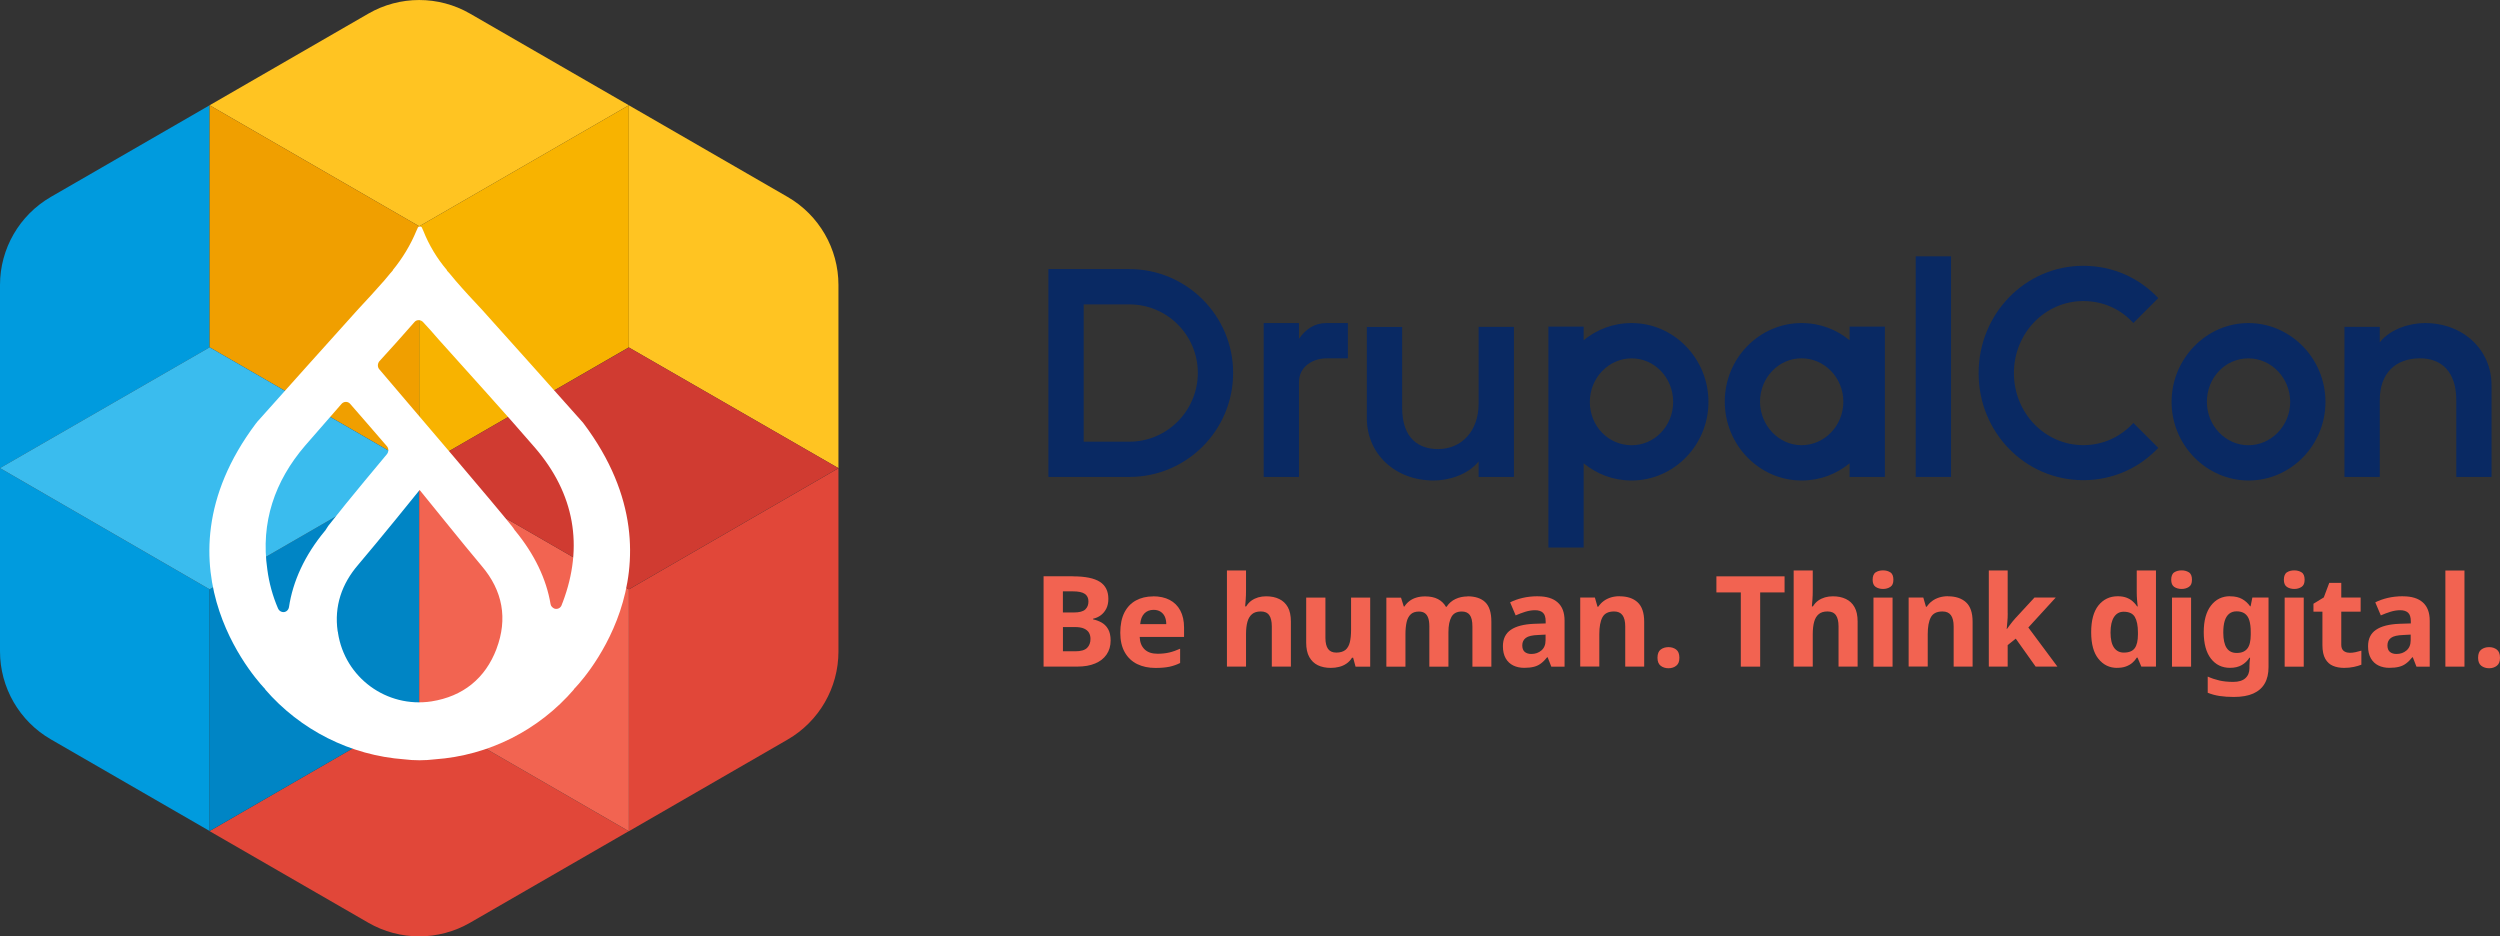 <?xml version="1.0" encoding="UTF-8"?><svg id="Livello_2" xmlns="http://www.w3.org/2000/svg" viewBox="0 0 541 202.62"><rect x="0" y="0" width="541" height="202.62" fill="#333333" stroke="none"/><defs><style>.cls-1{fill:#cbb8f4;}.cls-1,.cls-2,.cls-3{opacity:.7;}.cls-1,.cls-2,.cls-3,.cls-4,.cls-5,.cls-6,.cls-7,.cls-8,.cls-9,.cls-10,.cls-11,.cls-12,.cls-13,.cls-14,.cls-15{stroke-width:0px;}.cls-2,.cls-14{fill:#f26451;}.cls-3,.cls-12{fill:#ffc422;}.cls-4{fill:#f8b300;}.cls-5{fill:#3abcee;}.cls-6{fill:#092963;}.cls-7{fill:#e14739;}.cls-8{fill:#d03b31;}.cls-9{fill:#009bde;}.cls-10{fill:#fff;}.cls-11{fill:#f09f00;}.cls-13{fill:#f26351;}.cls-15{fill:#0085c5;}</style></defs><g id="Livello_1-2"><path class="cls-7" d="M90.72,153.65l-45.36,26.19v.02l34.35,19.82c6.81,3.93,15.2,3.93,22.01,0l34.33-19.81-45.34-26.18v-.04Z"/><path class="cls-9" d="M45.36,22.78h0s0,0,0,0L11.01,42.61C4.2,46.55,0,53.81,0,61.68v39.62l45.36-26.13V22.78Z"/><path class="cls-12" d="M136.08,22.78L101.72,2.95c-6.81-3.93-15.2-3.93-22.01,0l-34.35,19.83,45.36,26.19,45.36-26.19Z"/><rect class="cls-2" x="90.72" y="101.35" width="0" height="0" transform="translate(-42.86 126.99) rotate(-59.04)"/><rect class="cls-3" x="90.72" y="101.35" width="0" height="0" transform="translate(-42.86 126.99) rotate(-59.04)"/><polygon class="cls-11" points="45.36 75.16 45.36 75.16 90.72 101.35 90.72 101.34 90.72 48.97 45.36 22.78 45.36 22.78 45.36 75.16"/><rect class="cls-2" x="90.72" y="101.35" width="0" height="0"/><rect class="cls-1" x="90.72" y="101.35" width="0" height="0"/><rect class="cls-3" x="90.72" y="101.35" width="0" height="0"/><path class="cls-9" d="M0,101.3v39.64c0,7.86,4.2,15.13,11.01,19.06l34.35,19.83v-52.3L0,101.3Z"/><polygon class="cls-15" points="90.72 101.35 90.72 101.35 90.72 101.35 45.36 127.53 45.36 179.83 90.72 153.65 90.72 101.35"/><polygon class="cls-5" points="45.36 127.53 90.72 101.35 45.36 75.16 45.36 75.16 0 101.29 0 101.3 45.36 127.53 45.36 127.53"/><polygon class="cls-2" points="90.72 101.35 90.72 101.35 90.72 101.35 90.72 101.35 90.72 101.35 90.72 101.35"/><polygon class="cls-3" points="90.72 101.35 90.72 101.35 90.72 101.35 90.72 101.35 90.72 101.35 90.72 101.35"/><polygon class="cls-1" points="90.72 101.35 90.72 101.35 90.72 101.35 90.72 101.35 90.72 101.35 90.72 101.35"/><rect class="cls-2" x="90.72" y="101.35" width="0" height="0" transform="translate(-38.6 59.19) rotate(-30.11)"/><rect class="cls-1" x="90.72" y="101.35" width="0" height="0" transform="translate(-38.6 59.19) rotate(-30.11)"/><rect class="cls-3" x="90.72" y="101.35" width="0" height="0" transform="translate(-38.6 59.19) rotate(-30.11)"/><rect class="cls-1" x="90.72" y="101.35" width="0" height="0" transform="translate(-38.6 59.19) rotate(-30.11)"/><path class="cls-7" d="M136.08,127.54v52.32h-.02s.02.02.02.02l34.35-19.83c6.81-3.93,11.01-11.2,11.01-19.06v-39.66h0s-45.36,26.22-45.36,26.22"/><polygon class="cls-14" points="136.08 127.54 106.56 110.49 90.72 101.35 90.72 101.35 90.72 153.65 90.72 153.69 136.06 179.86 136.08 179.85 136.08 127.54"/><rect class="cls-2" x="90.72" y="101.35" width="0" height="0"/><rect class="cls-3" x="90.72" y="101.35" width="0" height="0"/><rect class="cls-2" x="90.72" y="101.35" width="0" height="0"/><path class="cls-12" d="M136.08,75.19l45.36,26.12h0v-39.64c0-7.86-4.2-15.13-11.01-19.06l-34.35-19.83h0s0,0,0,0v52.38"/><polygon class="cls-4" points="90.72 101.34 90.72 101.35 90.97 101.2 136.08 75.16 136.08 22.78 136.08 22.78 90.72 48.97 90.72 101.34"/><rect class="cls-2" x="90.72" y="101.34" width="0" height="0" transform="translate(-38.57 59.09) rotate(-30.07)"/><rect class="cls-3" x="90.72" y="101.34" width="0" height="0" transform="translate(-38.57 59.09) rotate(-30.07)"/><rect class="cls-3" x="90.72" y="101.34" width="0" height="0" transform="translate(-38.57 59.09) rotate(-30.07)"/><polygon class="cls-8" points="90.97 101.2 90.72 101.35 106.56 110.49 136.08 127.53 181.44 101.31 136.08 75.19 90.97 101.2"/><polygon class="cls-3" points="90.72 101.35 90.97 101.2 90.72 101.35 90.72 101.35"/><polygon class="cls-2" points="90.72 101.35 90.97 101.2 90.72 101.35 90.72 101.35"/><polygon class="cls-3" points="90.72 101.35 90.97 101.2 90.72 101.35 90.72 101.35"/><rect class="cls-2" x="90.72" y="101.35" width="0" height="0" transform="translate(-40.5 137.17) rotate(-63.43)"/><rect class="cls-3" x="90.72" y="101.35" width="0" height="0" transform="translate(-40.5 137.17) rotate(-63.43)"/><rect class="cls-2" x="90.72" y="101.35" width="0" height="0" transform="translate(-40.5 137.17) rotate(-63.43)"/><rect class="cls-3" x="90.72" y="101.35" width="0" height="0" transform="translate(-40.5 137.17) rotate(-63.43)"/><path class="cls-10" d="M126.28,91.64c-.07-.13-.13-.2-.25-.32-6.29-7.07-15.23-17.09-21.66-24.23-1.99-2.12-3.98-4.25-5.84-6.42-.45-.51-.83-1.03-1.28-1.54-.38-.38-.58-.65-.58-.65h.07c-2.19-2.57-3.92-5.46-5.14-8.55l-.32-.71c0-.07-.07-.07-.13-.13-.07,0-.2-.07-.25-.07h-.08c-.13,0-.2.07-.25.07q-.07.07-.13.13l-.32.71c-1.28,3.09-3.02,5.97-5.14,8.55h.07s-.2.25-.58.65c-.45.51-.83,1.03-1.28,1.54-1.93,2.19-3.85,4.3-5.84,6.42-6.42,7.13-15.42,17.16-21.72,24.23-.07.13-.13.2-.25.32-23.79,31.68,2.04,57.51,2.04,57.51h-.07c7.65,8.86,18.5,14.32,30.14,15.17,1.03.13,2.12.2,3.27.2h.07c1.09,0,2.19-.07,3.27-.2,11.7-.83,22.49-6.29,30.14-15.17h-.07c.07,0,25.9-25.84,2.13-57.51ZM70.95,113.93l-.58.9-.07.07c-4.37,5.26-6.94,10.92-7.77,16.51-.13.71-.78,1.16-1.41,1.03-.45-.07-.78-.38-.96-.78-1.16-2.7-1.93-5.53-2.31-8.42-1.48-10.22,1.61-19.14,8.16-26.78,2.64-3.02,5.26-6.04,7.9-9.06.45-.51,1.23-.58,1.74-.13h0l.13.13c2.12,2.44,4.88,5.59,7.97,9.19.38.45.38,1.16,0,1.67-1.64,1.97-3.32,3.98-5,6.01-2.66,3.21-5.3,6.46-7.78,9.61v.06h0ZM107.45,140.41h0c-2.44,6.42-7.27,10.29-14.07,11.37-9.71,1.48-18.77-5.14-20.24-14.84,0-.13,0-.2-.07-.32-.78-5.46.9-10.29,4.43-14.39,4.11-4.82,13.18-16,13.31-16.2h0c.2.2,9.83,12.21,13.43,16.45,4.56,5.35,5.66,11.44,3.2,17.93ZM121.78,130.32h0c-.07.2-.2.45-.25.65-.25.65-.96.96-1.61.71-.38-.2-.71-.51-.78-.96-.9-5.4-3.47-10.79-7.65-15.87l-.07-.07-.38-.58-.25-.32c-3.34-4.25-21.01-24.93-28.73-33.99-.38-.45-.38-1.16,0-1.67,2.57-2.82,5.14-5.66,7.65-8.55.45-.51,1.23-.51,1.74-.07l.07.07c1.16,1.23,2.24,2.44,3.34,3.73,7,7.84,14.07,15.55,20.88,23.45,8.61,9.97,10.6,21.4,6.04,33.48Z"/><path class="cls-13" d="M232.16,124.72c2.68,0,4.63.4,5.86,1.19,1.22.79,1.83,2.02,1.83,3.68,0,.82-.15,1.53-.45,2.12s-.7,1.07-1.2,1.44c-.5.37-1.05.61-1.66.74v.14c.64.13,1.25.36,1.83.68s1.06.8,1.42,1.42.55,1.44.55,2.46c0,1.19-.29,2.2-.88,3.05-.58.85-1.41,1.5-2.48,1.94-1.07.45-2.35.67-3.84.67h-7.31v-19.54h6.32ZM232.37,132.54c1.2,0,2.03-.22,2.49-.66.46-.44.68-1.01.68-1.72,0-.75-.27-1.3-.81-1.66-.54-.36-1.39-.53-2.56-.53h-2.16v4.57h2.35ZM230.02,135.69v5.25h2.65c1.24,0,2.1-.25,2.59-.75s.72-1.14.72-1.93c0-.49-.1-.93-.31-1.31-.21-.38-.57-.69-1.07-.92-.5-.23-1.19-.34-2.07-.34h-2.52Z"/><path class="cls-13" d="M249.53,129.04c1.39,0,2.58.26,3.58.78,1,.52,1.77,1.29,2.31,2.3.54,1.01.81,2.25.81,3.71v2h-9.6c.04,1.13.38,2.02,1.04,2.67.66.65,1.6.97,2.82.97.93,0,1.78-.09,2.54-.27.77-.18,1.55-.46,2.35-.82v3.09c-.73.37-1.5.63-2.31.81-.81.17-1.82.26-3.02.26-1.48,0-2.79-.27-3.93-.82-1.14-.55-2.04-1.39-2.7-2.53-.66-1.14-.99-2.57-.99-4.28s.3-3.21.89-4.36,1.42-2.03,2.49-2.61c1.07-.58,2.3-.88,3.71-.88ZM249.64,131.97c-.82,0-1.49.26-2,.78-.51.52-.81,1.29-.9,2.31h5.64c0-.6-.1-1.13-.3-1.59-.2-.46-.51-.82-.92-1.09-.41-.27-.92-.41-1.52-.41Z"/><path class="cls-13" d="M269.64,127.65c0,.8-.02,1.51-.07,2.12-.05.61-.09,1.1-.12,1.46h.22c.33-.53.71-.95,1.15-1.26s.93-.54,1.46-.7c.54-.15,1.11-.23,1.71-.23,1.08,0,2.02.19,2.82.58.8.38,1.43.97,1.87,1.76.45.79.67,1.84.67,3.13v9.74h-4.13v-8.7c0-1.08-.19-1.88-.57-2.42-.38-.54-.99-.81-1.81-.81s-1.44.19-1.9.58-.8.94-1,1.67-.3,1.62-.3,2.68v7h-4.13v-20.8h4.13v4.19Z"/><path class="cls-13" d="M296.51,129.32v14.94h-3.17l-.52-1.92h-.25c-.31.51-.71.93-1.19,1.26-.48.33-1.01.57-1.59.71-.57.15-1.18.22-1.82.22-1.06,0-1.98-.19-2.78-.57-.79-.38-1.41-.98-1.86-1.78-.45-.8-.67-1.84-.67-3.12v-9.74h4.16v8.7c0,1.06.19,1.86.56,2.39s.97.81,1.79.81,1.49-.19,1.96-.56c.46-.37.79-.93.97-1.66.18-.73.27-1.62.27-2.68v-7h4.13Z"/><path class="cls-13" d="M317.53,129.04c1.71,0,3.01.43,3.89,1.29s1.31,2.25,1.31,4.19v9.74h-4.1v-8.7c0-1.15-.19-1.97-.57-2.48-.38-.5-.96-.75-1.72-.75-1.06,0-1.81.39-2.24,1.16-.44.78-.66,1.88-.66,3.3v7.47h-4.13v-8.7c0-.75-.08-1.36-.25-1.83-.16-.47-.41-.83-.74-1.05-.33-.23-.75-.34-1.26-.34-.75,0-1.34.19-1.76.58s-.73.94-.9,1.67-.26,1.62-.26,2.68v7h-4.13v-14.94h3.17l.6,1.92h.14c.29-.46.65-.85,1.08-1.18.43-.33.92-.58,1.49-.75.56-.17,1.19-.26,1.89-.26,1.11,0,2.04.19,2.78.58.74.38,1.32.94,1.74,1.67h.14c.49-.75,1.13-1.31,1.92-1.68.78-.37,1.65-.56,2.6-.56Z"/><path class="cls-13" d="M332.79,129.04c1.88,0,3.31.44,4.3,1.33.99.88,1.48,2.19,1.48,3.93v9.96h-2.87l-.79-2.03h-.11c-.42.53-.85.97-1.3,1.31-.45.35-.96.6-1.55.75-.58.15-1.3.23-2.13.23s-1.66-.17-2.35-.51c-.69-.34-1.24-.85-1.64-1.55s-.6-1.57-.6-2.63c0-1.57.57-2.75,1.7-3.53,1.13-.78,2.82-1.22,5.06-1.31l2.49-.08v-.46c0-.89-.2-1.52-.6-1.87-.4-.36-.97-.53-1.7-.53-.67,0-1.37.11-2.08.33-.71.22-1.41.48-2.11.79l-1.2-2.82c.78-.4,1.68-.72,2.7-.96,1.01-.24,2.12-.36,3.32-.36ZM332.9,137.41c-1.29.04-2.2.25-2.71.63-.51.38-.77.92-.77,1.62,0,.64.18,1.11.53,1.41.36.3.83.45,1.44.45.86,0,1.58-.26,2.18-.77.59-.51.89-1.24.89-2.19v-1.23l-1.56.08Z"/><path class="cls-13" d="M350.5,129.04c1.64,0,2.94.43,3.88,1.3s1.42,2.27,1.42,4.2v9.71h-4.1v-8.7c0-1.08-.2-1.88-.59-2.42-.39-.54-1-.81-1.82-.81-1.24,0-2.08.42-2.53,1.27-.45.85-.67,2.07-.67,3.65v7h-4.13v-14.94h3.17l.57,2h.16c.33-.49.73-.91,1.19-1.25.47-.34.99-.59,1.56-.77.58-.17,1.2-.26,1.88-.26Z"/><path class="cls-13" d="M358.68,142.34c0-.84.23-1.43.7-1.78.46-.35,1.03-.52,1.68-.52s1.19.17,1.66.52c.46.35.7.94.7,1.78s-.23,1.38-.7,1.74c-.46.36-1.02.53-1.66.53s-1.22-.18-1.68-.53c-.47-.36-.7-.93-.7-1.74Z"/><path class="cls-13" d="M380.9,144.26h-4.19v-16.06h-5.28v-3.48h14.75v3.48h-5.28v16.06Z"/><path class="cls-13" d="M392.28,127.65c0,.8-.02,1.51-.07,2.12-.04.61-.09,1.1-.12,1.46h.22c.33-.53.71-.95,1.15-1.26.44-.31.93-.54,1.46-.7.54-.15,1.11-.23,1.71-.23,1.08,0,2.01.19,2.82.58.8.38,1.43.97,1.87,1.76.45.79.67,1.84.67,3.13v9.74h-4.13v-8.7c0-1.08-.19-1.88-.57-2.42s-.99-.81-1.81-.81-1.44.19-1.9.58c-.46.38-.8.94-1,1.67-.2.73-.3,1.62-.3,2.68v7h-4.13v-20.8h4.13v4.19Z"/><path class="cls-13" d="M407.49,123.43c.6,0,1.13.14,1.57.42.45.28.67.82.67,1.6s-.22,1.27-.67,1.56-.97.44-1.57.44-1.15-.15-1.59-.44-.66-.81-.66-1.56.22-1.32.66-1.6c.44-.28.97-.42,1.59-.42ZM409.55,129.32v14.94h-4.13v-14.94h4.13Z"/><path class="cls-13" d="M421.56,129.04c1.64,0,2.94.43,3.89,1.3.95.87,1.42,2.27,1.42,4.2v9.71h-4.1v-8.7c0-1.08-.2-1.88-.59-2.42-.39-.54-1-.81-1.82-.81-1.24,0-2.08.42-2.53,1.27-.45.85-.67,2.07-.67,3.65v7h-4.13v-14.94h3.17l.58,2h.16c.33-.49.72-.91,1.19-1.25.46-.34.98-.59,1.56-.77.57-.17,1.2-.26,1.87-.26Z"/><path class="cls-13" d="M434.47,132.76c0,.57-.02,1.13-.07,1.68-.05.56-.1,1.12-.15,1.68h.05c.18-.25.37-.51.56-.77.19-.26.39-.51.59-.77.2-.25.41-.5.63-.74l4.19-4.54h4.6l-5.94,6.49,6.29,8.46h-4.71l-4.3-6.05-1.75,1.4v4.65h-4.08v-20.8h4.08v9.3Z"/><path class="cls-13" d="M458.14,144.53c-1.64,0-2.99-.65-4.04-1.96-1.05-1.3-1.57-3.22-1.57-5.76s.53-4.51,1.59-5.82c1.06-1.3,2.44-1.96,4.16-1.96.71,0,1.33.1,1.85.29s.97.45,1.35.78.71.7.99,1.12h.14c-.05-.33-.11-.79-.15-1.38-.05-.59-.07-1.14-.07-1.63v-4.76h4.16v20.8h-3.17l-.82-1.94h-.16c-.26.42-.58.79-.96,1.12s-.84.59-1.38.79c-.54.2-1.17.3-1.9.3ZM459.59,141.22c1.13,0,1.92-.32,2.38-.97s.68-1.64.68-2.97v-.44c0-1.44-.22-2.54-.66-3.31-.44-.77-1.25-1.15-2.43-1.15-.89,0-1.59.38-2.09,1.15-.5.77-.75,1.88-.75,3.34s.25,2.55.75,3.27,1.21,1.08,2.12,1.08Z"/><path class="cls-13" d="M472.1,123.43c.6,0,1.13.14,1.57.42.45.28.67.82.67,1.6s-.22,1.27-.67,1.56c-.45.29-.97.44-1.57.44s-1.15-.15-1.59-.44c-.44-.29-.66-.81-.66-1.56s.22-1.32.66-1.6c.44-.28.97-.42,1.59-.42ZM474.15,129.32v14.94h-4.13v-14.94h4.13Z"/><path class="cls-13" d="M482.6,129.04c1.04,0,1.91.2,2.6.59.69.39,1.27.92,1.72,1.57h.11l.38-1.89h3.5v15.05c0,1.4-.27,2.59-.82,3.54-.55.96-1.37,1.68-2.48,2.18-1.1.49-2.5.74-4.2.74-1.15,0-2.18-.07-3.09-.21s-1.77-.37-2.57-.7v-3.5c.82.37,1.67.65,2.53.85.87.2,1.87.3,3,.3s2.02-.26,2.61-.79c.59-.53.89-1.26.89-2.19v-.41c0-.22.01-.51.04-.88.03-.36.06-.68.1-.96h-.14c-.42.66-.97,1.19-1.66,1.59-.68.4-1.54.6-2.56.6-1.71,0-3.09-.67-4.12-2-1.03-1.33-1.55-3.24-1.55-5.72s.52-4.4,1.56-5.75c1.04-1.35,2.42-2.03,4.13-2.03ZM483.94,132.3c-.6,0-1.12.17-1.55.52s-.75.86-.96,1.53c-.21.67-.31,1.51-.31,2.52,0,1.5.24,2.61.72,3.34s1.21,1.09,2.18,1.09c.55,0,1.01-.08,1.4-.25.38-.17.69-.41.93-.73s.42-.72.53-1.22c.12-.49.18-1.08.18-1.75v-.6c0-1-.1-1.83-.3-2.49-.2-.66-.53-1.15-.99-1.48s-1.07-.49-1.83-.49Z"/><path class="cls-13" d="M496.48,123.43c.6,0,1.13.14,1.57.42.45.28.67.82.67,1.6s-.22,1.27-.67,1.56c-.45.29-.97.44-1.57.44s-1.15-.15-1.59-.44c-.44-.29-.66-.81-.66-1.56s.22-1.32.66-1.6c.44-.28.97-.42,1.59-.42ZM498.53,129.32v14.94h-4.13v-14.94h4.13Z"/><path class="cls-13" d="M508.43,141.27c.46,0,.89-.05,1.31-.14.42-.09.84-.2,1.26-.33v3.04c-.44.18-.98.34-1.63.48s-1.35.21-2.12.21c-.89,0-1.69-.15-2.39-.44-.7-.29-1.26-.8-1.67-1.52s-.62-1.72-.62-3v-7.2h-1.94v-1.72l2.24-1.37,1.18-3.15h2.6v3.17h4.19v3.06h-4.19v7.2c0,.57.17.99.49,1.27.33.28.76.42,1.29.42Z"/><path class="cls-13" d="M520.01,129.04c1.88,0,3.31.44,4.3,1.33.98.88,1.48,2.19,1.48,3.93v9.96h-2.87l-.79-2.03h-.11c-.42.53-.85.97-1.3,1.31-.45.35-.96.6-1.55.75-.58.15-1.29.23-2.13.23s-1.66-.17-2.35-.51c-.69-.34-1.24-.85-1.64-1.55s-.6-1.57-.6-2.63c0-1.57.56-2.75,1.7-3.53,1.13-.78,2.82-1.22,5.06-1.31l2.49-.08v-.46c0-.89-.2-1.52-.6-1.87-.4-.36-.97-.53-1.7-.53-.67,0-1.37.11-2.08.33-.71.22-1.41.48-2.11.79l-1.2-2.82c.78-.4,1.68-.72,2.69-.96,1.01-.24,2.12-.36,3.33-.36ZM520.12,137.41c-1.3.04-2.2.25-2.71.63-.51.38-.77.92-.77,1.62,0,.64.18,1.11.53,1.41.36.3.83.45,1.44.45.86,0,1.58-.26,2.17-.77.59-.51.89-1.24.89-2.19v-1.23l-1.56.08Z"/><path class="cls-13" d="M533.31,144.26h-4.13v-20.8h4.13v20.8Z"/><path class="cls-13" d="M536.26,142.34c0-.84.23-1.43.7-1.78.46-.35,1.03-.52,1.68-.52s1.19.17,1.66.52c.46.35.7.94.7,1.78s-.23,1.38-.7,1.74c-.46.36-1.02.53-1.66.53s-1.22-.18-1.68-.53c-.47-.36-.7-.93-.7-1.74Z"/><path class="cls-6" d="M266.85,80.69c0,12.45-10.07,22.52-22.46,22.52h-17.52v-44.98h17.52c12.38,0,22.46,10.07,22.46,22.46ZM234.51,65.87v29.71h9.88c8.21,0,14.82-6.74,14.82-14.89s-6.61-14.82-14.82-14.82h-9.88Z"/><path class="cls-6" d="M291.68,69.91v7.64h-4.68c-2.82,0-5.9,1.73-5.9,5.13v20.53h-7.64v-33.3h7.64v3.4c1.48-2.12,3.4-3.4,5.9-3.4h4.68Z"/><path class="cls-6" d="M327.61,103.21h-7.64v-3.34c-2.5,3.02-6.67,4.11-9.75,4.11-8.34,0-14.44-5.78-14.44-13.47v-19.76h7.64v17.45c0,6.87,3.79,8.98,7.76,8.98,5.13,0,8.79-3.91,8.79-9.82v-16.62h7.64v32.47Z"/><path class="cls-6" d="M369.71,86.98c0,9.37-7.51,17-16.62,17-4.04,0-7.57-1.41-10.39-3.72v18.22h-7.63v-47.8h7.63v2.95c2.82-2.31,6.35-3.72,10.39-3.72,9.11,0,16.62,7.64,16.62,17.07ZM362.07,86.98c0-5.26-4.04-9.43-8.98-9.43s-9.05,4.17-9.05,9.43,4.04,9.37,9.05,9.37,8.98-4.23,8.98-9.37Z"/><path class="cls-6" d="M400.25,70.68h7.64v32.53h-7.64v-2.95c-2.82,2.31-6.35,3.72-10.39,3.72-9.11,0-16.62-7.64-16.62-17.07s7.51-17,16.62-17c4.04,0,7.57,1.41,10.39,3.72v-2.95ZM398.9,86.91c0-5.13-4.04-9.37-9.05-9.37s-8.98,4.23-8.98,9.37,4.04,9.43,8.98,9.43,9.05-4.17,9.05-9.43Z"/><path class="cls-6" d="M414.56,55.47h7.64v47.74h-7.64v-47.74Z"/><path class="cls-6" d="M467.05,96.92c-4.11,4.36-9.82,6.99-16.23,6.99-12.58,0-22.65-10.33-22.65-23.16s10.07-23.23,22.65-23.23c6.42,0,12.13,2.63,16.23,6.99l-5.39,5.39c-2.76-3.02-6.54-4.75-10.84-4.75-8.28,0-15.01,6.93-15.01,15.59s6.74,15.59,15.01,15.59c4.3,0,8.08-1.8,10.84-4.81l5.39,5.39Z"/><path class="cls-6" d="M503.23,86.98c0,9.37-7.51,17-16.62,17s-16.68-7.64-16.68-17,7.51-17.07,16.62-17.07,16.68,7.64,16.68,17.07ZM477.57,86.98c0,5.13,4.04,9.37,8.98,9.37s9.05-4.23,9.05-9.37-4.04-9.43-9.05-9.43-8.98,4.17-8.98,9.43Z"/><path class="cls-6" d="M539.17,83.38v19.83h-7.63v-16.62c0-6.29-3.34-9.05-7.83-9.05-5.26,0-8.73,3.14-8.73,9.05v16.62h-7.64v-32.47h7.64v3.34c2.37-3.02,6.74-4.17,9.75-4.17,8.34,0,14.44,5.78,14.44,13.47Z"/></g></svg>